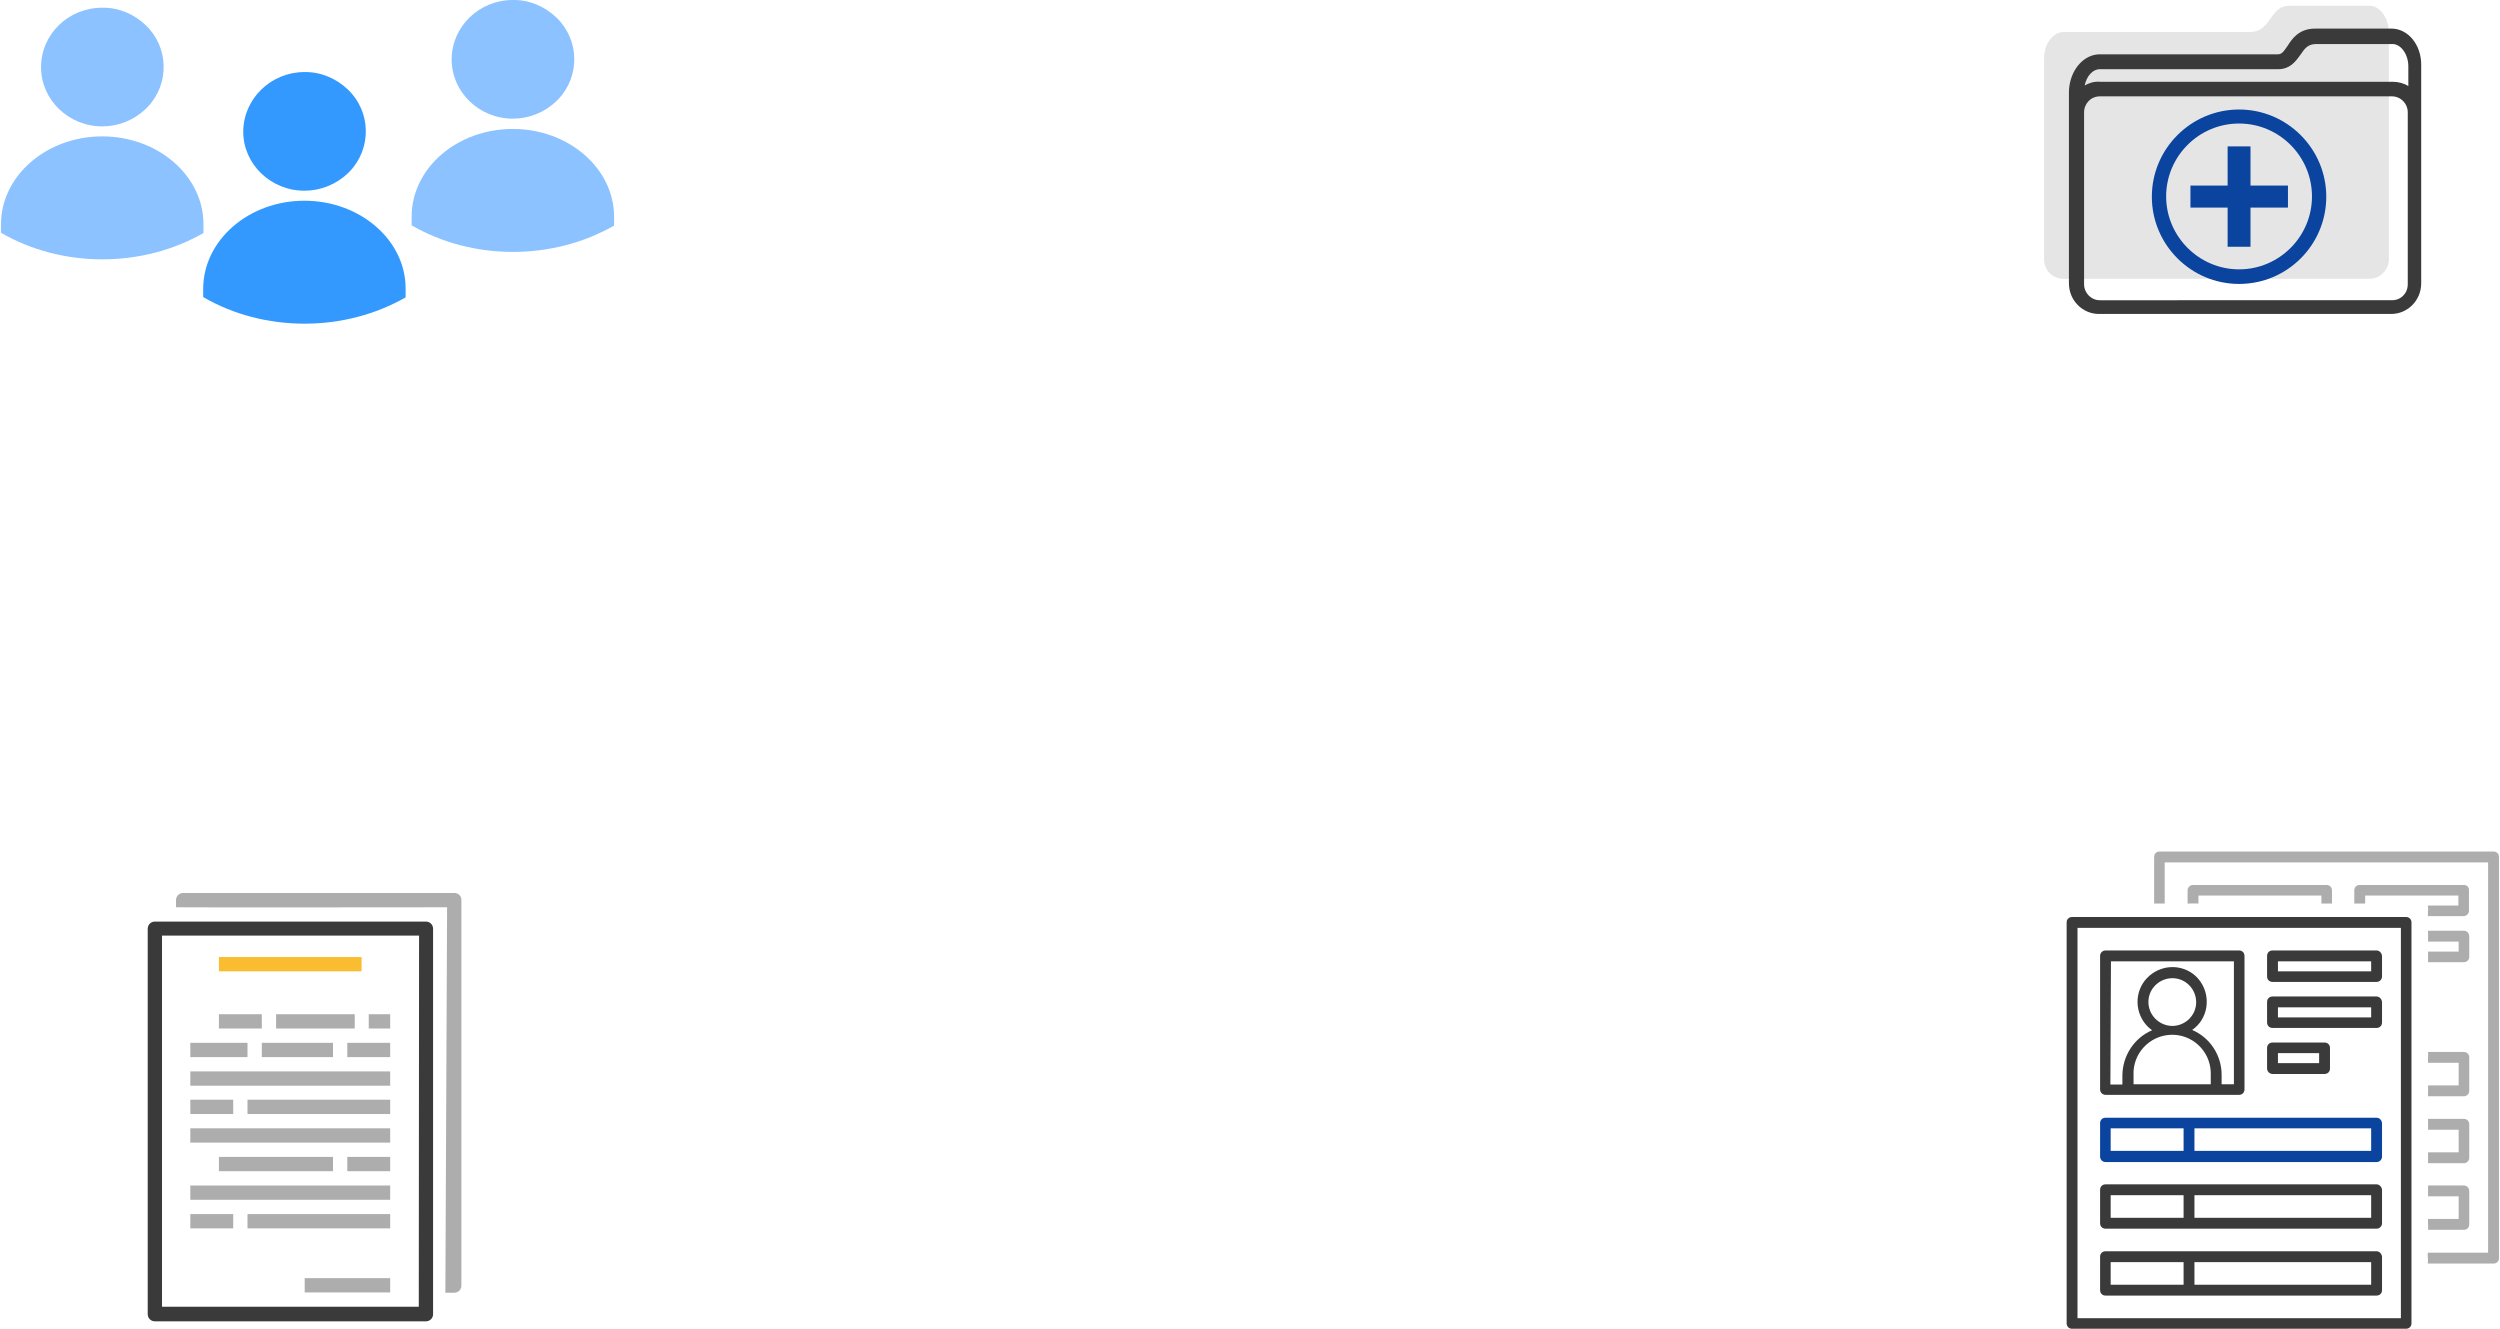 <!-- Generator: Adobe Illustrator 25.0.0, SVG Export Plug-In  --><svg xmlns="http://www.w3.org/2000/svg" xmlns:xlink="http://www.w3.org/1999/xlink" version="1.1" x="0px" y="0px" width="873px" height="464px" viewBox="0 0 873.6 464.7" style="overflow:visible;enable-background:new 0 0 873.6 464.7;" xml:space="preserve" aria-hidden="true">
<style type="text/css">
	.st0-615de1e52e15f{fill:#E5E5E5;}
	.st1-615de1e52e15f{fill:#3A3A3A;}
	.st2-615de1e52e15f{fill:#8BC2FF;}
	.st3-615de1e52e15f{fill:#3399FF;}
	.st4-615de1e52e15f{fill:#0A449F;}
	.st5-615de1e52e15f{fill:#AEADAE;}
	.st6-615de1e52e15f{fill:#FABD32;}
</style>
<defs><linearGradient class="cerosgradient" data-cerosgradient="true" id="CerosGradient_id263d1d5ee" gradientUnits="userSpaceOnUse" x1="50%" y1="100%" x2="50%" y2="0%"><stop offset="0%" stop-color="#d1d1d1"/><stop offset="100%" stop-color="#d1d1d1"/></linearGradient><linearGradient/>
</defs>
<path class="st0-615de1e52e15f" d="M828.4,2h-28c-3.6,0-4.9,2.1-6.6,4.3c-1.5,2.3-3.4,4.9-7.3,4.9h-65.2c-3.6,0-6.8,4.1-6.8,9.2v7.5v1.7v61  c0,3.9,3,6.9,6.8,6.9h107c3.8,0,6.8-3.2,6.8-6.9V29.4v-1.3V11.2C835.1,6.4,831.9,2,828.4,2z"/>
<path class="st1-615de1e52e15f" d="M836,10h-26.7c-5.8,0-8.2,3.8-9.6,6c-1.5,2.2-2.1,3-3.5,3h-62.5c-5.7,0.2-10.3,5.9-10.5,13v67.1  c0,5.9,4.7,10.7,10.5,10.7h102.2c5.8,0,10.5-4.8,10.5-10.7V22.8C846.5,15.7,841.8,10,836,10z M734,33.7h102.2c3,0,5.5,2.5,5.5,5.6  v60.1c0,3.2-2.4,5.6-5.5,5.6H734c-3,0-5.5-2.5-5.5-5.6V39.3C728.5,36.2,730.9,33.7,734,33.7z M734.2,28.6c-2.3-0.2-4.1,0.5-5.5,1.3  c0.7-3.3,2.8-5.7,5.3-5.7h62.4c4,0,6-2.6,7.5-4.7l0.3-0.4c1.5-2.2,2.6-3.7,5.5-3.7h26.7c2.9,0,5.5,3.6,5.5,7.8v6.9  c-1.6-1-3.5-1.5-5.5-1.5L734.2,28.6z"/>
<path class="st2-615de1e52e15f" d="M35.4,47.7c19.5,0,35.4,13.8,35.4,30.7v3.1c-10.5,6-22.7,9.2-35.4,9.2c-12.6,0-24.9-3.2-35.4-9.3v-3  C0,61.5,15.9,47.7,35.4,47.7z"/>
<path class="st2-615de1e52e15f" d="M35.4,2.7c5.7-0.1,11.1,2.2,15.2,6.1c8.1,7.7,8.4,20.5,0.7,28.6c-0.2,0.2-0.5,0.5-0.7,0.7  c-4.1,3.9-9.5,6.1-15.2,6.1C23.6,44.2,14,34.9,14,23.5C14,11.9,23.6,2.7,35.4,2.7z"/>
<path class="st3-615de1e52e15f" d="M106.1,70.2c19.5,0,35.4,13.8,35.4,30.7v3.1c-10.5,6-22.7,9.2-35.4,9.2c-12.6,0-24.9-3.2-35.4-9.3v-3  C70.8,84,86.6,70.2,106.1,70.2z"/>
<path class="st3-615de1e52e15f" d="M106.1,25.2c5.7-0.1,11.1,2.2,15.2,6.1c8.1,7.7,8.4,20.5,0.7,28.6c-0.2,0.2-0.5,0.5-0.7,0.7  c-4.1,3.9-9.5,6.1-15.2,6.1c-11.8,0-21.4-9.3-21.4-20.7C84.8,34.5,94.4,25.2,106.1,25.2z"/>
<path class="st2-615de1e52e15f" d="M179,45.1c19.5,0,35.4,13.8,35.4,30.7v3.1c-10.5,6-22.7,9.2-35.4,9.2c-12.6,0-24.9-3.2-35.4-9.3v-3  C143.6,58.8,159.5,45.1,179,45.1z"/>
<path class="st2-615de1e52e15f" d="M179,0c5.7-0.1,11.1,2.2,15.2,6.1c8.1,7.7,8.4,20.5,0.7,28.6c-0.2,0.2-0.5,0.5-0.7,0.7  c-4.1,3.9-9.5,6.1-15.2,6.1c-11.8,0-21.4-9.3-21.4-20.7C157.6,9.3,167.2,0,179,0z"/>
<g>
	<g>
		<path class="st4-615de1e52e15f" d="M778.7,72.6h-13v-7.7h13V51.2h8v13.7h13.1v7.7h-13.1v13.7h-8V72.6z"/>
	</g>
</g>
<g>
	<path class="st4-615de1e52e15f" d="M782.7,99.3c-16.8,0-30.5-13.7-30.5-30.5s13.7-30.5,30.5-30.5s30.5,13.7,30.5,30.5S799.6,99.3,782.7,99.3z    M782.7,43.2c-14.1,0-25.5,11.5-25.5,25.5s11.5,25.5,25.5,25.5c14.1,0,25.5-11.5,25.5-25.5S796.8,43.2,782.7,43.2z"/>
</g>
<path class="st1-615de1e52e15f" d="M151.1,324.8c0-1.4-1.1-2.5-2.5-2.5H53.8c-1.4,0-2.5,1.1-2.5,2.5v134.8c0,1.4,1.1,2.5,2.5,2.5h94.8  c1.4,0,2.5-1.1,2.5-2.5V324.8z M146.1,457H56.3V327.2h89.9L146.1,457L146.1,457z"/>
<path class="st5-615de1e52e15f" d="M158.6,312.3H63.7c-1.4,0-2.5,1.1-2.5,2.5v2.5c2.7,0.1,94.8,0,94.8,0s-0.6,133.1-0.6,134.8h3.1  c1.4,0,2.5-1.1,2.5-2.5V314.8C161.1,313.4,159.9,312.3,158.6,312.3z"/>
<rect x="76.2" y="334.7" class="st6-615de1e52e15f" width="49.9" height="5"/>
<rect x="76.2" y="354.7" class="st5-615de1e52e15f" width="15" height="5"/>
<rect x="96.2" y="354.7" class="st5-615de1e52e15f" width="27.5" height="5"/>
<rect x="66.2" y="364.7" class="st5-615de1e52e15f" width="20" height="5"/>
<rect x="91.2" y="364.7" class="st5-615de1e52e15f" width="24.9" height="5"/>
<rect x="66.2" y="374.7" class="st5-615de1e52e15f" width="69.9" height="5"/>
<rect x="66.2" y="384.6" class="st5-615de1e52e15f" width="15" height="5"/>
<rect x="86.2" y="384.6" class="st5-615de1e52e15f" width="49.9" height="5"/>
<rect x="66.2" y="394.6" class="st5-615de1e52e15f" width="69.9" height="5"/>
<rect x="128.6" y="354.7" class="st5-615de1e52e15f" width="7.5" height="5"/>
<rect x="121.1" y="364.7" class="st5-615de1e52e15f" width="15" height="5"/>
<rect x="106.2" y="447" class="st5-615de1e52e15f" width="29.9" height="5"/>
<rect x="76.2" y="404.6" class="st5-615de1e52e15f" width="39.9" height="5"/>
<rect x="66.2" y="414.6" class="st5-615de1e52e15f" width="69.9" height="5"/>
<rect x="66.2" y="424.6" class="st5-615de1e52e15f" width="15" height="5"/>
<rect x="86.2" y="424.6" class="st5-615de1e52e15f" width="49.9" height="5"/>
<rect x="121.1" y="404.6" class="st5-615de1e52e15f" width="15" height="5"/>
<g>
	<path class="st1-615de1e52e15f" d="M843,322.6c0-1.1-0.8-1.9-1.9-1.9H724.3c-1.1,0-1.9,0.8-1.9,1.9l0,0v140.2c0,1.1,0.8,1.9,1.9,1.9h116.8   c1.1,0,1.9-0.8,1.9-1.9V322.6z M839.3,461H726.2V324.5h113.1V461z"/>
	<path class="st1-615de1e52e15f" d="M736,382.9h46.7c1.1,0,1.9-0.8,1.9-1.9l0,0v-46.7c0-1.1-0.8-1.9-1.9-1.9l0,0H736c-1,0-1.9,0.8-1.9,1.9V381   C734.1,382.1,735,382.9,736,382.9z M772.8,379.2h-27v-3.3c-0.3-7.4,5.5-13.7,13-14c7.4-0.3,13.7,5.5,14,13c0,0.3,0,0.7,0,1V379.2z    M751,350.4c0-4.6,3.8-8.3,8.4-8.3c4.6,0,8.3,3.8,8.3,8.4s-3.8,8.3-8.4,8.3l0,0C754.7,358.7,751,355,751,350.4z M737.9,336.2h43v43   h-4.3v-3.3c0-6.8-4-13-10.3-15.7c5.5-3.8,6.7-11.4,2.9-16.9s-11.4-6.7-16.9-2.8c-5.5,3.9-6.7,11.4-2.9,16.9   c0.8,1.1,1.7,2.1,2.9,2.9c-6.3,2.7-10.3,8.9-10.4,15.7v3.3h-4.2L737.9,336.2z"/>
	<path class="st1-615de1e52e15f" d="M830.8,332.4h-36.4c-1.1,0-1.9,0.8-1.9,1.9l0,0v7.2c0,1.1,0.8,1.9,1.9,1.9l0,0h36.4c1,0,1.9-0.8,1.9-1.9v-7.2   C832.6,333.3,831.8,332.4,830.8,332.4L830.8,332.4z M828.9,339.7h-32.6v-3.5h32.6V339.7z"/>
	<path class="st1-615de1e52e15f" d="M830.8,348.5h-36.4c-1.1,0-1.9,0.8-1.9,1.9l0,0v7.2c0,1.1,0.8,1.9,1.9,1.9l0,0h36.4c1.1,0,1.9-0.8,1.9-1.9l0,0   v-7.2C832.6,349.4,831.8,348.5,830.8,348.5z M828.9,355.8h-32.6v-3.5h32.6V355.8z"/>
	<path class="st1-615de1e52e15f" d="M794.4,375.6h18.2c1.1,0,1.9-0.8,1.9-1.9l0,0v-7.2c0-1.1-0.8-1.9-1.9-1.9l0,0h-18.2c-1.1,0-1.9,0.8-1.9,1.9   l0,0v7.2C792.5,374.7,793.4,375.6,794.4,375.6L794.4,375.6L794.4,375.6z M796.3,368.3h14.4v3.5h-14.4V368.3z"/>
	<path class="st4-615de1e52e15f" d="M830.8,390.9H736c-1.1,0-1.9,0.8-1.9,1.9l0,0v11.7c0,1,0.8,1.9,1.9,1.9h94.8c1,0,1.9-0.8,1.9-1.9v-11.7   C832.6,391.7,831.8,390.9,830.8,390.9L830.8,390.9z M763.3,402.5h-25.5v-7.9h25.5V402.5z M828.9,402.5h-61.8v-7.9h61.8V402.5z"/>
	<path class="st1-615de1e52e15f" d="M830.8,414.2H736c-1.1,0-1.9,0.8-1.9,1.9v11.7c0,1.1,0.8,1.9,1.9,1.9h94.8c1,0,1.9-0.8,1.9-1.9v-11.7   C832.6,415.1,831.8,414.2,830.8,414.2z M763.3,425.9h-25.5V418h25.5V425.9z M828.9,425.9h-61.8V418h61.8V425.9z"/>
	<path class="st1-615de1e52e15f" d="M830.8,437.6H736c-1.1,0-1.9,0.8-1.9,1.9v11.7c0,1.1,0.8,1.9,1.9,1.9l0,0h94.8c1.1,0,1.9-0.8,1.9-1.9l0,0   v-11.7C832.6,438.5,831.8,437.6,830.8,437.6z M763.3,449.3h-25.5v-7.9h25.5V449.3z M828.9,449.3h-61.8v-7.9h61.8V449.3z"/>
</g>
<g>
	<path class="st5-615de1e52e15f" d="M871.7,297.8H754.9c-1.1,0-1.9,0.8-1.9,1.9V316c1.2,0,2.5,0,3.7,0v-14.4h113.1v136.5h-21.1   c-0.1,1.3,0.2,2.5,0,3.8h23c1.1,0,1.9-0.8,1.9-1.9V299.7C873.6,298.6,872.8,297.8,871.7,297.8z"/>
	<path class="st5-615de1e52e15f" d="M768.5,316v-2.8h43v2.8c1.2,0,2.4,0,3.7,0v-4.6c0-1.1-0.8-1.9-1.9-1.9h-46.7c-1,0-1.9,0.8-1.9,1.9v4.6   C765.9,316,767.2,315.9,768.5,316z"/>
	<path class="st5-615de1e52e15f" d="M861.3,309.5h-36.4c-1.1,0-1.9,0.8-1.9,1.9v4.6c1.3,0,2.5,0,3.8,0v-2.8h32.6v3.5h-10.7c0.1,0.7,0.3,1.5,0,2.2   c0.2,0.4,0,0.9,0,1.5h12.5c1,0,1.9-0.8,1.9-1.9v-7.2C863.2,310.3,862.4,309.5,861.3,309.5z"/>
	<path class="st5-615de1e52e15f" d="M861.3,325.5h-12.5c0,1.3,0,2.5,0,3.8h10.7v3.5h-10.7c0,1.2,0,2.5,0,3.7h12.5c1.1,0,1.9-0.8,1.9-1.9v-7.2   C863.2,326.4,862.4,325.5,861.3,325.5z"/>
	<path class="st5-615de1e52e15f" d="M861.3,367.9h-12.5c0.1,1.3-0.1,2.5,0,3.8h10.7v7.9h-10.7c0.1,1.3-0.1,2.5,0,3.8h12.5c1,0,1.9-0.8,1.9-1.9   v-11.7C863.2,368.7,862.4,367.9,861.3,367.9z"/>
	<path class="st5-615de1e52e15f" d="M861.3,391.3h-12.5c0,1.3,0,2.5,0,3.8h10.7v7.9h-10.7c0,1.3,0,2.5,0,3.8h12.5c1,0,1.9-0.8,1.9-1.9v-11.7   C863.2,392.1,862.4,391.3,861.3,391.3z"/>
	<path class="st5-615de1e52e15f" d="M861.3,414.6h-12.5c0,1.3,0,2.5,0,3.8h10.7v7.9h-10.7c-0.1,1.3,0.1,2.5,0,3.8h12.5c1.1,0,1.9-0.8,1.9-1.9   v-11.7C863.2,415.5,862.4,414.6,861.3,414.6z"/>
</g>
</svg>